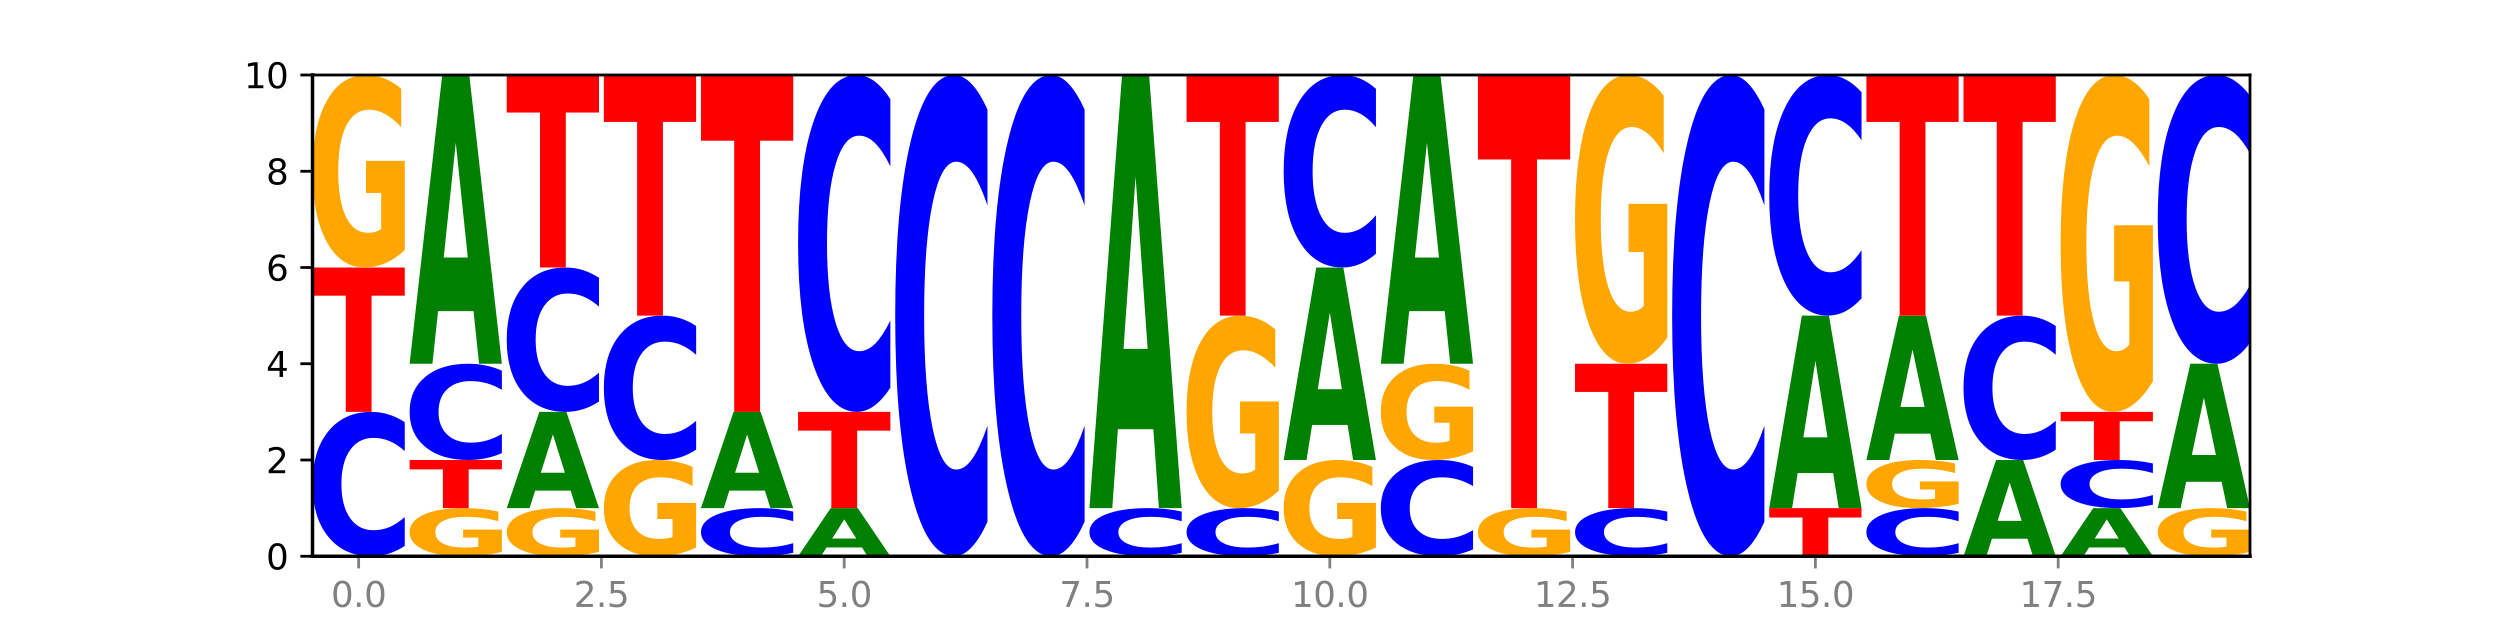 <?xml version="1.0" encoding="utf-8" standalone="no"?>
<!DOCTYPE svg PUBLIC "-//W3C//DTD SVG 1.1//EN"
  "http://www.w3.org/Graphics/SVG/1.1/DTD/svg11.dtd">
<svg xmlns:xlink="http://www.w3.org/1999/xlink" width="720pt" height="180pt" viewBox="0 0 720 180" xmlns="http://www.w3.org/2000/svg" version="1.1">
 <defs>
  <style type="text/css">*{stroke-linejoin: round; stroke-linecap: butt}</style>
 </defs>
 <g id="figure_1">
  <g id="patch_1">
   <path d="M 0 180 
L 720 180 
L 720 0 
L 0 0 
z
" style="fill: #ffffff"/>
  </g>
  <g id="axes_1">
   <g id="patch_2">
    <path d="M 90 160.2 
L 648 160.2 
L 648 21.6 
L 90 21.6 
z
" style="fill: #ffffff"/>
   </g>
   <g id="line2d_1">
    <path d="M 90 160.2 
L 648 160.2 
" clip-path="url(#p8db97c8edb)" style="fill: none; stroke: #000000; stroke-width: 0.5; stroke-linecap: square"/>
   </g>
   <g id="patch_3">
    <path d="M 116.571 157.22 
Q 114.349 158.697 111.945 159.444 
Q 109.542 160.2 106.924 160.2 
Q 99.118 160.2 94.559 154.6 
Q 90 149 90 139.423 
Q 90 129.812 94.559 124.22 
Q 99.118 118.62 106.924 118.62 
Q 109.542 118.62 111.945 119.376 
Q 114.349 120.123 116.571 121.6 
L 116.571 129.889 
Q 114.329 127.931 112.153 127.02 
Q 109.977 126.11 107.574 126.11 
Q 103.262 126.11 100.792 129.657 
Q 98.328 133.196 98.328 139.423 
Q 98.328 145.624 100.792 149.172 
Q 103.262 152.71 107.574 152.71 
Q 109.977 152.71 112.153 151.8 
Q 114.329 150.881 116.571 148.922 
L 116.571 157.22 
z
" clip-path="url(#p8db97c8edb)" style="fill: #0000ff"/>
   </g>
   <g id="patch_4">
    <path d="M 90 77.04 
L 116.571 77.04 
L 116.571 85.149 
L 107.012 85.149 
L 107.012 118.62 
L 99.578 118.62 
L 99.578 85.149 
L 90 85.149 
L 90 77.04 
z
" clip-path="url(#p8db97c8edb)" style="fill: #ff0000"/>
   </g>
   <g id="patch_5">
    <path d="M 116.571 72.024 
Q 113.892 74.532 111.009 75.792 
Q 108.127 77.04 105.054 77.04 
Q 98.111 77.04 94.055 69.573 
Q 90 62.106 90 49.337 
Q 90 36.419 94.127 29.01 
Q 98.26 21.6 105.447 21.6 
Q 108.216 21.6 110.753 22.608 
Q 113.296 23.604 115.547 25.574 
L 115.547 36.625 
Q 113.225 34.094 110.926 32.846 
Q 108.627 31.586 106.317 31.586 
Q 102.041 31.586 99.725 36.19 
Q 97.408 40.782 97.408 49.337 
Q 97.408 57.812 99.641 62.438 
Q 101.874 67.054 105.983 67.054 
Q 107.103 67.054 108.062 66.79 
Q 109.02 66.515 109.783 65.943 
L 109.783 55.567 
L 105.406 55.567 
L 105.406 46.325 
L 116.571 46.325 
L 116.571 72.024 
z
" clip-path="url(#p8db97c8edb)" style="fill: #ffa600"/>
   </g>
   <g id="patch_6">
    <path d="M 144.541 158.946 
Q 141.862 159.573 138.979 159.888 
Q 136.097 160.2 133.024 160.2 
Q 126.081 160.2 122.025 158.333 
Q 117.97 156.467 117.97 153.274 
Q 117.97 150.045 122.097 148.192 
Q 126.23 146.34 133.417 146.34 
Q 136.186 146.34 138.723 146.592 
Q 141.266 146.841 143.517 147.333 
L 143.517 150.096 
Q 141.195 149.464 138.896 149.152 
Q 136.597 148.837 134.287 148.837 
Q 130.011 148.837 127.695 149.988 
Q 125.378 151.136 125.378 153.274 
Q 125.378 155.393 127.611 156.55 
Q 129.844 157.703 133.953 157.703 
Q 135.073 157.703 136.032 157.638 
Q 136.99 157.569 137.753 157.426 
L 137.753 154.832 
L 133.376 154.832 
L 133.376 152.521 
L 144.541 152.521 
L 144.541 158.946 
z
" clip-path="url(#p8db97c8edb)" style="fill: #ffa600"/>
   </g>
   <g id="patch_7">
    <path d="M 117.97 132.48 
L 144.541 132.48 
L 144.541 135.183 
L 134.982 135.183 
L 134.982 146.34 
L 127.548 146.34 
L 127.548 135.183 
L 117.97 135.183 
L 117.97 132.48 
z
" clip-path="url(#p8db97c8edb)" style="fill: #ff0000"/>
   </g>
   <g id="patch_8">
    <path d="M 144.541 130.493 
Q 142.319 131.478 139.915 131.976 
Q 137.512 132.48 134.894 132.48 
Q 127.088 132.48 122.529 128.747 
Q 117.97 125.013 117.97 118.629 
Q 117.97 112.221 122.529 108.493 
Q 127.088 104.76 134.894 104.76 
Q 137.512 104.76 139.915 105.264 
Q 142.319 105.762 144.541 106.747 
L 144.541 112.273 
Q 142.299 110.967 140.123 110.36 
Q 137.947 109.753 135.544 109.753 
Q 131.232 109.753 128.762 112.118 
Q 126.298 114.477 126.298 118.629 
Q 126.298 122.763 128.762 125.128 
Q 131.232 127.487 135.544 127.487 
Q 137.947 127.487 140.123 126.88 
Q 142.299 126.267 144.541 124.962 
L 144.541 130.493 
z
" clip-path="url(#p8db97c8edb)" style="fill: #0000ff"/>
   </g>
   <g id="patch_9">
    <path d="M 136.376 89.611 
L 126.157 89.611 
L 124.544 104.76 
L 117.97 104.76 
L 127.358 21.6 
L 135.154 21.6 
L 144.541 104.76 
L 137.973 104.76 
L 136.376 89.611 
z
M 127.787 74.177 
L 134.73 74.177 
L 131.264 41.098 
L 127.787 74.177 
z
" clip-path="url(#p8db97c8edb)" style="fill: #008000"/>
   </g>
   <g id="patch_10">
    <path d="M 172.511 158.946 
Q 169.832 159.573 166.949 159.888 
Q 164.067 160.2 160.994 160.2 
Q 154.051 160.2 149.995 158.333 
Q 145.94 156.467 145.94 153.274 
Q 145.94 150.045 150.067 148.192 
Q 154.2 146.34 161.387 146.34 
Q 164.156 146.34 166.693 146.592 
Q 169.236 146.841 171.487 147.333 
L 171.487 150.096 
Q 169.165 149.464 166.866 149.152 
Q 164.567 148.837 162.257 148.837 
Q 157.981 148.837 155.664 149.988 
Q 153.348 151.136 153.348 153.274 
Q 153.348 155.393 155.581 156.55 
Q 157.814 157.703 161.923 157.703 
Q 163.043 157.703 164.002 157.638 
Q 164.96 157.569 165.723 157.426 
L 165.723 154.832 
L 161.346 154.832 
L 161.346 152.521 
L 172.511 152.521 
L 172.511 158.946 
z
" clip-path="url(#p8db97c8edb)" style="fill: #ffa600"/>
   </g>
   <g id="patch_11">
    <path d="M 164.346 141.29 
L 154.127 141.29 
L 152.513 146.34 
L 145.94 146.34 
L 155.328 118.62 
L 163.124 118.62 
L 172.511 146.34 
L 165.943 146.34 
L 164.346 141.29 
z
M 155.757 136.146 
L 162.7 136.146 
L 159.234 125.119 
L 155.757 136.146 
z
" clip-path="url(#p8db97c8edb)" style="fill: #008000"/>
   </g>
   <g id="patch_12">
    <path d="M 172.511 115.64 
Q 170.289 117.117 167.885 117.864 
Q 165.482 118.62 162.864 118.62 
Q 155.058 118.62 150.499 113.02 
Q 145.94 107.42 145.94 97.843 
Q 145.94 88.232 150.499 82.64 
Q 155.058 77.04 162.864 77.04 
Q 165.482 77.04 167.885 77.796 
Q 170.289 78.543 172.511 80.02 
L 172.511 88.309 
Q 170.269 86.351 168.093 85.44 
Q 165.917 84.53 163.514 84.53 
Q 159.202 84.53 156.732 88.077 
Q 154.268 91.616 154.268 97.843 
Q 154.268 104.044 156.732 107.592 
Q 159.202 111.13 163.514 111.13 
Q 165.917 111.13 168.093 110.22 
Q 170.269 109.301 172.511 107.342 
L 172.511 115.64 
z
" clip-path="url(#p8db97c8edb)" style="fill: #0000ff"/>
   </g>
   <g id="patch_13">
    <path d="M 145.94 21.6 
L 172.511 21.6 
L 172.511 32.412 
L 162.952 32.412 
L 162.952 77.04 
L 155.518 77.04 
L 155.518 32.412 
L 145.94 32.412 
L 145.94 21.6 
z
" clip-path="url(#p8db97c8edb)" style="fill: #ff0000"/>
   </g>
   <g id="patch_14">
    <path d="M 200.481 157.692 
Q 197.801 158.946 194.919 159.576 
Q 192.037 160.2 188.964 160.2 
Q 182.021 160.2 177.965 156.467 
Q 173.91 152.733 173.91 146.349 
Q 173.91 139.89 178.037 136.185 
Q 182.169 132.48 189.357 132.48 
Q 192.126 132.48 194.663 132.984 
Q 197.206 133.482 199.457 134.467 
L 199.457 139.993 
Q 197.134 138.727 194.836 138.103 
Q 192.537 137.473 190.227 137.473 
Q 185.951 137.473 183.634 139.775 
Q 181.318 142.071 181.318 146.349 
Q 181.318 150.586 183.551 152.899 
Q 185.784 155.207 189.893 155.207 
Q 191.013 155.207 191.971 155.075 
Q 192.93 154.938 193.692 154.651 
L 193.692 149.464 
L 189.315 149.464 
L 189.315 144.843 
L 200.481 144.843 
L 200.481 157.692 
z
" clip-path="url(#p8db97c8edb)" style="fill: #ffa600"/>
   </g>
   <g id="patch_15">
    <path d="M 200.481 129.5 
Q 198.259 130.977 195.855 131.724 
Q 193.452 132.48 190.834 132.48 
Q 183.028 132.48 178.469 126.88 
Q 173.91 121.28 173.91 111.703 
Q 173.91 102.092 178.469 96.5 
Q 183.028 90.9 190.834 90.9 
Q 193.452 90.9 195.855 91.656 
Q 198.259 92.403 200.481 93.88 
L 200.481 102.169 
Q 198.238 100.211 196.063 99.3 
Q 193.887 98.39 191.483 98.39 
Q 187.172 98.39 184.702 101.937 
Q 182.238 105.476 182.238 111.703 
Q 182.238 117.904 184.702 121.452 
Q 187.172 124.99 191.483 124.99 
Q 193.887 124.99 196.063 124.08 
Q 198.238 123.161 200.481 121.202 
L 200.481 129.5 
z
" clip-path="url(#p8db97c8edb)" style="fill: #0000ff"/>
   </g>
   <g id="patch_16">
    <path d="M 173.91 21.6 
L 200.481 21.6 
L 200.481 35.115 
L 190.922 35.115 
L 190.922 90.9 
L 183.488 90.9 
L 183.488 35.115 
L 173.91 35.115 
L 173.91 21.6 
z
" clip-path="url(#p8db97c8edb)" style="fill: #ff0000"/>
   </g>
   <g id="patch_17">
    <path d="M 228.451 159.207 
Q 226.228 159.699 223.825 159.948 
Q 221.422 160.2 218.804 160.2 
Q 210.998 160.2 206.439 158.333 
Q 201.88 156.467 201.88 153.274 
Q 201.88 150.071 206.439 148.207 
Q 210.998 146.34 218.804 146.34 
Q 221.422 146.34 223.825 146.592 
Q 226.228 146.841 228.451 147.333 
L 228.451 150.096 
Q 226.208 149.444 224.033 149.14 
Q 221.857 148.837 219.453 148.837 
Q 215.142 148.837 212.672 150.019 
Q 210.208 151.199 210.208 153.274 
Q 210.208 155.341 212.672 156.524 
Q 215.142 157.703 219.453 157.703 
Q 221.857 157.703 224.033 157.4 
Q 226.208 157.094 228.451 156.441 
L 228.451 159.207 
z
" clip-path="url(#p8db97c8edb)" style="fill: #0000ff"/>
   </g>
   <g id="patch_18">
    <path d="M 220.286 141.29 
L 210.067 141.29 
L 208.453 146.34 
L 201.88 146.34 
L 211.267 118.62 
L 219.063 118.62 
L 228.451 146.34 
L 221.883 146.34 
L 220.286 141.29 
z
M 211.697 136.146 
L 218.64 136.146 
L 215.174 125.119 
L 211.697 136.146 
z
" clip-path="url(#p8db97c8edb)" style="fill: #008000"/>
   </g>
   <g id="patch_19">
    <path d="M 201.88 21.6 
L 228.451 21.6 
L 228.451 40.522 
L 218.892 40.522 
L 218.892 118.62 
L 211.458 118.62 
L 211.458 40.522 
L 201.88 40.522 
L 201.88 21.6 
z
" clip-path="url(#p8db97c8edb)" style="fill: #ff0000"/>
   </g>
   <g id="patch_20">
    <path d="M 248.256 157.675 
L 238.037 157.675 
L 236.423 160.2 
L 229.85 160.2 
L 239.237 146.34 
L 247.033 146.34 
L 256.421 160.2 
L 249.853 160.2 
L 248.256 157.675 
z
M 239.667 155.103 
L 246.61 155.103 
L 243.143 149.59 
L 239.667 155.103 
z
" clip-path="url(#p8db97c8edb)" style="fill: #008000"/>
   </g>
   <g id="patch_21">
    <path d="M 229.85 118.62 
L 256.421 118.62 
L 256.421 124.026 
L 246.862 124.026 
L 246.862 146.34 
L 239.428 146.34 
L 239.428 124.026 
L 229.85 124.026 
L 229.85 118.62 
z
" clip-path="url(#p8db97c8edb)" style="fill: #ff0000"/>
   </g>
   <g id="patch_22">
    <path d="M 256.421 111.666 
Q 254.198 115.113 251.795 116.856 
Q 249.392 118.62 246.774 118.62 
Q 238.968 118.62 234.409 105.553 
Q 229.85 92.486 229.85 70.14 
Q 229.85 47.714 234.409 34.667 
Q 238.968 21.6 246.774 21.6 
Q 249.392 21.6 251.795 23.364 
Q 254.198 25.107 256.421 28.554 
L 256.421 47.894 
Q 254.178 43.325 252.003 41.2 
Q 249.827 39.076 247.423 39.076 
Q 243.112 39.076 240.642 47.353 
Q 238.178 55.61 238.178 70.14 
Q 238.178 84.61 240.642 92.887 
Q 243.112 101.144 247.423 101.144 
Q 249.827 101.144 252.003 99.02 
Q 254.178 96.875 256.421 92.306 
L 256.421 111.666 
z
" clip-path="url(#p8db97c8edb)" style="fill: #0000ff"/>
   </g>
   <g id="patch_23">
    <path d="M 284.391 150.265 
Q 282.168 155.19 279.765 157.681 
Q 277.361 160.2 274.744 160.2 
Q 266.938 160.2 262.379 141.533 
Q 257.82 122.866 257.82 90.943 
Q 257.82 58.905 262.379 40.267 
Q 266.938 21.6 274.744 21.6 
Q 277.361 21.6 279.765 24.119 
Q 282.168 26.61 284.391 31.535 
L 284.391 59.163 
Q 282.148 52.635 279.972 49.601 
Q 277.797 46.566 275.393 46.566 
Q 271.082 46.566 268.611 58.39 
Q 266.148 70.186 266.148 90.943 
Q 266.148 111.614 268.611 123.439 
Q 271.082 135.234 275.393 135.234 
Q 277.797 135.234 279.972 132.199 
Q 282.148 129.136 284.391 122.608 
L 284.391 150.265 
z
" clip-path="url(#p8db97c8edb)" style="fill: #0000ff"/>
   </g>
   <g id="patch_24">
    <path d="M 312.361 150.265 
Q 310.138 155.19 307.735 157.681 
Q 305.331 160.2 302.714 160.2 
Q 294.908 160.2 290.349 141.533 
Q 285.789 122.866 285.789 90.943 
Q 285.789 58.905 290.349 40.267 
Q 294.908 21.6 302.714 21.6 
Q 305.331 21.6 307.735 24.119 
Q 310.138 26.61 312.361 31.535 
L 312.361 59.163 
Q 310.118 52.635 307.942 49.601 
Q 305.767 46.566 303.363 46.566 
Q 299.052 46.566 296.581 58.39 
Q 294.118 70.186 294.118 90.943 
Q 294.118 111.614 296.581 123.439 
Q 299.052 135.234 303.363 135.234 
Q 305.767 135.234 307.942 132.199 
Q 310.118 129.136 312.361 122.608 
L 312.361 150.265 
z
" clip-path="url(#p8db97c8edb)" style="fill: #0000ff"/>
   </g>
   <g id="patch_25">
    <path d="M 340.331 159.207 
Q 338.108 159.699 335.705 159.948 
Q 333.301 160.2 330.684 160.2 
Q 322.878 160.2 318.319 158.333 
Q 313.759 156.467 313.759 153.274 
Q 313.759 150.071 318.319 148.207 
Q 322.878 146.34 330.684 146.34 
Q 333.301 146.34 335.705 146.592 
Q 338.108 146.841 340.331 147.333 
L 340.331 150.096 
Q 338.088 149.444 335.912 149.14 
Q 333.737 148.837 331.333 148.837 
Q 327.022 148.837 324.551 150.019 
Q 322.088 151.199 322.088 153.274 
Q 322.088 155.341 324.551 156.524 
Q 327.022 157.703 331.333 157.703 
Q 333.737 157.703 335.912 157.4 
Q 338.088 157.094 340.331 156.441 
L 340.331 159.207 
z
" clip-path="url(#p8db97c8edb)" style="fill: #0000ff"/>
   </g>
   <g id="patch_26">
    <path d="M 332.165 123.616 
L 321.947 123.616 
L 320.333 146.34 
L 313.759 146.34 
L 323.147 21.6 
L 330.943 21.6 
L 340.331 146.34 
L 333.763 146.34 
L 332.165 123.616 
z
M 323.576 100.465 
L 330.519 100.465 
L 327.053 50.847 
L 323.576 100.465 
z
" clip-path="url(#p8db97c8edb)" style="fill: #008000"/>
   </g>
   <g id="patch_27">
    <path d="M 368.301 159.207 
Q 366.078 159.699 363.675 159.948 
Q 361.271 160.2 358.654 160.2 
Q 350.848 160.2 346.288 158.333 
Q 341.729 156.467 341.729 153.274 
Q 341.729 150.071 346.288 148.207 
Q 350.848 146.34 358.654 146.34 
Q 361.271 146.34 363.675 146.592 
Q 366.078 146.841 368.301 147.333 
L 368.301 150.096 
Q 366.058 149.444 363.882 149.14 
Q 361.706 148.837 359.303 148.837 
Q 354.992 148.837 352.521 150.019 
Q 350.058 151.199 350.058 153.274 
Q 350.058 155.341 352.521 156.524 
Q 354.992 157.703 359.303 157.703 
Q 361.706 157.703 363.882 157.4 
Q 366.058 157.094 368.301 156.441 
L 368.301 159.207 
z
" clip-path="url(#p8db97c8edb)" style="fill: #0000ff"/>
   </g>
   <g id="patch_28">
    <path d="M 368.301 141.324 
Q 365.621 143.832 362.739 145.092 
Q 359.856 146.34 356.784 146.34 
Q 349.84 146.34 345.785 138.873 
Q 341.729 131.406 341.729 118.637 
Q 341.729 105.719 345.856 98.31 
Q 349.989 90.9 357.177 90.9 
Q 359.946 90.9 362.483 91.908 
Q 365.025 92.904 367.276 94.874 
L 367.276 105.925 
Q 364.954 103.394 362.655 102.146 
Q 360.357 100.886 358.046 100.886 
Q 353.77 100.886 351.454 105.49 
Q 349.137 110.082 349.137 118.637 
Q 349.137 127.112 351.371 131.738 
Q 353.604 136.354 357.713 136.354 
Q 358.832 136.354 359.791 136.09 
Q 360.75 135.815 361.512 135.243 
L 361.512 124.867 
L 357.135 124.867 
L 357.135 115.625 
L 368.301 115.625 
L 368.301 141.324 
z
" clip-path="url(#p8db97c8edb)" style="fill: #ffa600"/>
   </g>
   <g id="patch_29">
    <path d="M 341.729 21.6 
L 368.301 21.6 
L 368.301 35.115 
L 358.741 35.115 
L 358.741 90.9 
L 351.307 90.9 
L 351.307 35.115 
L 341.729 35.115 
L 341.729 21.6 
z
" clip-path="url(#p8db97c8edb)" style="fill: #ff0000"/>
   </g>
   <g id="patch_30">
    <path d="M 396.271 157.692 
Q 393.591 158.946 390.709 159.576 
Q 387.826 160.2 384.754 160.2 
Q 377.81 160.2 373.755 156.467 
Q 369.699 152.733 369.699 146.349 
Q 369.699 139.89 373.826 136.185 
Q 377.959 132.48 385.147 132.48 
Q 387.916 132.48 390.453 132.984 
Q 392.995 133.482 395.246 134.467 
L 395.246 139.993 
Q 392.924 138.727 390.625 138.103 
Q 388.327 137.473 386.016 137.473 
Q 381.74 137.473 379.424 139.775 
Q 377.107 142.071 377.107 146.349 
Q 377.107 150.586 379.34 152.899 
Q 381.574 155.207 385.683 155.207 
Q 386.802 155.207 387.761 155.075 
Q 388.72 154.938 389.482 154.651 
L 389.482 149.464 
L 385.105 149.464 
L 385.105 144.843 
L 396.271 144.843 
L 396.271 157.692 
z
" clip-path="url(#p8db97c8edb)" style="fill: #ffa600"/>
   </g>
   <g id="patch_31">
    <path d="M 388.105 122.381 
L 377.886 122.381 
L 376.273 132.48 
L 369.699 132.48 
L 379.087 77.04 
L 386.883 77.04 
L 396.271 132.48 
L 389.703 132.48 
L 388.105 122.381 
z
M 379.516 112.091 
L 386.459 112.091 
L 382.993 90.039 
L 379.516 112.091 
z
" clip-path="url(#p8db97c8edb)" style="fill: #008000"/>
   </g>
   <g id="patch_32">
    <path d="M 396.271 73.066 
Q 394.048 75.036 391.645 76.032 
Q 389.241 77.04 386.624 77.04 
Q 378.817 77.04 374.258 69.573 
Q 369.699 62.106 369.699 49.337 
Q 369.699 36.522 374.258 29.067 
Q 378.817 21.6 386.624 21.6 
Q 389.241 21.6 391.645 22.608 
Q 394.048 23.604 396.271 25.574 
L 396.271 36.625 
Q 394.028 34.014 391.852 32.8 
Q 389.676 31.586 387.273 31.586 
Q 382.962 31.586 380.491 36.316 
Q 378.028 41.034 378.028 49.337 
Q 378.028 57.606 380.491 62.335 
Q 382.962 67.054 387.273 67.054 
Q 389.676 67.054 391.852 65.84 
Q 394.028 64.614 396.271 62.003 
L 396.271 73.066 
z
" clip-path="url(#p8db97c8edb)" style="fill: #0000ff"/>
   </g>
   <g id="patch_33">
    <path d="M 424.241 158.213 
Q 422.018 159.198 419.615 159.696 
Q 417.211 160.2 414.593 160.2 
Q 406.787 160.2 402.228 156.467 
Q 397.669 152.733 397.669 146.349 
Q 397.669 139.941 402.228 136.213 
Q 406.787 132.48 414.593 132.48 
Q 417.211 132.48 419.615 132.984 
Q 422.018 133.482 424.241 134.467 
L 424.241 139.993 
Q 421.998 138.687 419.822 138.08 
Q 417.646 137.473 415.243 137.473 
Q 410.931 137.473 408.461 139.838 
Q 405.997 142.197 405.997 146.349 
Q 405.997 150.483 408.461 152.848 
Q 410.931 155.207 415.243 155.207 
Q 417.646 155.207 419.822 154.6 
Q 421.998 153.987 424.241 152.682 
L 424.241 158.213 
z
" clip-path="url(#p8db97c8edb)" style="fill: #0000ff"/>
   </g>
   <g id="patch_34">
    <path d="M 424.241 129.972 
Q 421.561 131.226 418.679 131.856 
Q 415.796 132.48 412.724 132.48 
Q 405.78 132.48 401.725 128.747 
Q 397.669 125.013 397.669 118.629 
Q 397.669 112.17 401.796 108.465 
Q 405.929 104.76 413.117 104.76 
Q 415.886 104.76 418.423 105.264 
Q 420.965 105.762 423.216 106.747 
L 423.216 112.273 
Q 420.894 111.007 418.595 110.383 
Q 416.297 109.753 413.986 109.753 
Q 409.71 109.753 407.394 112.055 
Q 405.077 114.351 405.077 118.629 
Q 405.077 122.866 407.31 125.179 
Q 409.544 127.487 413.653 127.487 
Q 414.772 127.487 415.731 127.355 
Q 416.69 127.218 417.452 126.931 
L 417.452 121.744 
L 413.075 121.744 
L 413.075 117.123 
L 424.241 117.123 
L 424.241 129.972 
z
" clip-path="url(#p8db97c8edb)" style="fill: #ffa600"/>
   </g>
   <g id="patch_35">
    <path d="M 416.075 89.611 
L 405.856 89.611 
L 404.243 104.76 
L 397.669 104.76 
L 407.057 21.6 
L 414.853 21.6 
L 424.241 104.76 
L 417.672 104.76 
L 416.075 89.611 
z
M 407.486 74.177 
L 414.429 74.177 
L 410.963 41.098 
L 407.486 74.177 
z
" clip-path="url(#p8db97c8edb)" style="fill: #008000"/>
   </g>
   <g id="patch_36">
    <path d="M 452.211 158.946 
Q 449.531 159.573 446.649 159.888 
Q 443.766 160.2 440.693 160.2 
Q 433.75 160.2 429.694 158.333 
Q 425.639 156.467 425.639 153.274 
Q 425.639 150.045 429.766 148.192 
Q 433.899 146.34 441.086 146.34 
Q 443.856 146.34 446.392 146.592 
Q 448.935 146.841 451.186 147.333 
L 451.186 150.096 
Q 448.864 149.464 446.565 149.152 
Q 444.266 148.837 441.956 148.837 
Q 437.68 148.837 435.364 149.988 
Q 433.047 151.136 433.047 153.274 
Q 433.047 155.393 435.28 156.55 
Q 437.513 157.703 441.622 157.703 
Q 442.742 157.703 443.701 157.638 
Q 444.66 157.569 445.422 157.426 
L 445.422 154.832 
L 441.045 154.832 
L 441.045 152.521 
L 452.211 152.521 
L 452.211 158.946 
z
" clip-path="url(#p8db97c8edb)" style="fill: #ffa600"/>
   </g>
   <g id="patch_37">
    <path d="M 425.639 21.6 
L 452.211 21.6 
L 452.211 45.928 
L 442.651 45.928 
L 442.651 146.34 
L 435.217 146.34 
L 435.217 45.928 
L 425.639 45.928 
L 425.639 21.6 
z
" clip-path="url(#p8db97c8edb)" style="fill: #ff0000"/>
   </g>
   <g id="patch_38">
    <path d="M 480.18 159.207 
Q 477.958 159.699 475.554 159.948 
Q 473.151 160.2 470.533 160.2 
Q 462.727 160.2 458.168 158.333 
Q 453.609 156.467 453.609 153.274 
Q 453.609 150.071 458.168 148.207 
Q 462.727 146.34 470.533 146.34 
Q 473.151 146.34 475.554 146.592 
Q 477.958 146.841 480.18 147.333 
L 480.18 150.096 
Q 477.938 149.444 475.762 149.14 
Q 473.586 148.837 471.183 148.837 
Q 466.871 148.837 464.401 150.019 
Q 461.937 151.199 461.937 153.274 
Q 461.937 155.341 464.401 156.524 
Q 466.871 157.703 471.183 157.703 
Q 473.586 157.703 475.762 157.4 
Q 477.938 157.094 480.18 156.441 
L 480.18 159.207 
z
" clip-path="url(#p8db97c8edb)" style="fill: #0000ff"/>
   </g>
   <g id="patch_39">
    <path d="M 453.609 104.76 
L 480.18 104.76 
L 480.18 112.869 
L 470.621 112.869 
L 470.621 146.34 
L 463.187 146.34 
L 463.187 112.869 
L 453.609 112.869 
L 453.609 104.76 
z
" clip-path="url(#p8db97c8edb)" style="fill: #ff0000"/>
   </g>
   <g id="patch_40">
    <path d="M 480.18 97.236 
Q 477.501 100.998 474.618 102.888 
Q 471.736 104.76 468.663 104.76 
Q 461.72 104.76 457.664 93.56 
Q 453.609 82.36 453.609 63.206 
Q 453.609 43.829 457.736 32.714 
Q 461.869 21.6 469.056 21.6 
Q 471.826 21.6 474.362 23.112 
Q 476.905 24.606 479.156 27.561 
L 479.156 44.138 
Q 476.834 40.341 474.535 38.469 
Q 472.236 36.579 469.926 36.579 
Q 465.65 36.579 463.334 43.485 
Q 461.017 50.374 461.017 63.206 
Q 461.017 75.918 463.25 82.858 
Q 465.483 89.781 469.592 89.781 
Q 470.712 89.781 471.671 89.385 
Q 472.629 88.973 473.392 88.114 
L 473.392 72.551 
L 469.015 72.551 
L 469.015 58.688 
L 480.18 58.688 
L 480.18 97.236 
z
" clip-path="url(#p8db97c8edb)" style="fill: #ffa600"/>
   </g>
   <g id="patch_41">
    <path d="M 508.15 150.265 
Q 505.928 155.19 503.524 157.681 
Q 501.121 160.2 498.503 160.2 
Q 490.697 160.2 486.138 141.533 
Q 481.579 122.866 481.579 90.943 
Q 481.579 58.905 486.138 40.267 
Q 490.697 21.6 498.503 21.6 
Q 501.121 21.6 503.524 24.119 
Q 505.928 26.61 508.15 31.535 
L 508.15 59.163 
Q 505.908 52.635 503.732 49.601 
Q 501.556 46.566 499.153 46.566 
Q 494.841 46.566 492.371 58.39 
Q 489.907 70.186 489.907 90.943 
Q 489.907 111.614 492.371 123.439 
Q 494.841 135.234 499.153 135.234 
Q 501.556 135.234 503.732 132.199 
Q 505.908 129.136 508.15 122.608 
L 508.15 150.265 
z
" clip-path="url(#p8db97c8edb)" style="fill: #0000ff"/>
   </g>
   <g id="patch_42">
    <path d="M 509.549 146.34 
L 536.12 146.34 
L 536.12 149.043 
L 526.561 149.043 
L 526.561 160.2 
L 519.127 160.2 
L 519.127 149.043 
L 509.549 149.043 
L 509.549 146.34 
z
" clip-path="url(#p8db97c8edb)" style="fill: #ff0000"/>
   </g>
   <g id="patch_43">
    <path d="M 527.955 136.241 
L 517.736 136.241 
L 516.122 146.34 
L 509.549 146.34 
L 518.937 90.9 
L 526.733 90.9 
L 536.12 146.34 
L 529.552 146.34 
L 527.955 136.241 
z
M 519.366 125.951 
L 526.309 125.951 
L 522.843 103.899 
L 519.366 125.951 
z
" clip-path="url(#p8db97c8edb)" style="fill: #008000"/>
   </g>
   <g id="patch_44">
    <path d="M 536.12 85.933 
Q 533.898 88.395 531.494 89.64 
Q 529.091 90.9 526.473 90.9 
Q 518.667 90.9 514.108 81.566 
Q 509.549 72.233 509.549 56.271 
Q 509.549 40.253 514.108 30.934 
Q 518.667 21.6 526.473 21.6 
Q 529.091 21.6 531.494 22.86 
Q 533.898 24.105 536.12 26.567 
L 536.12 40.382 
Q 533.878 37.118 531.702 35.6 
Q 529.526 34.083 527.123 34.083 
Q 522.811 34.083 520.341 39.995 
Q 517.877 45.893 517.877 56.271 
Q 517.877 66.607 520.341 72.519 
Q 522.811 78.417 527.123 78.417 
Q 529.526 78.417 531.702 76.9 
Q 533.878 75.368 536.12 72.104 
L 536.12 85.933 
z
" clip-path="url(#p8db97c8edb)" style="fill: #0000ff"/>
   </g>
   <g id="patch_45">
    <path d="M 564.09 159.207 
Q 561.868 159.699 559.464 159.948 
Q 557.061 160.2 554.443 160.2 
Q 546.637 160.2 542.078 158.333 
Q 537.519 156.467 537.519 153.274 
Q 537.519 150.071 542.078 148.207 
Q 546.637 146.34 554.443 146.34 
Q 557.061 146.34 559.464 146.592 
Q 561.868 146.841 564.09 147.333 
L 564.09 150.096 
Q 561.847 149.444 559.672 149.14 
Q 557.496 148.837 555.092 148.837 
Q 550.781 148.837 548.311 150.019 
Q 545.847 151.199 545.847 153.274 
Q 545.847 155.341 548.311 156.524 
Q 550.781 157.703 555.092 157.703 
Q 557.496 157.703 559.672 157.4 
Q 561.847 157.094 564.09 156.441 
L 564.09 159.207 
z
" clip-path="url(#p8db97c8edb)" style="fill: #0000ff"/>
   </g>
   <g id="patch_46">
    <path d="M 564.09 145.086 
Q 561.41 145.713 558.528 146.028 
Q 555.646 146.34 552.573 146.34 
Q 545.63 146.34 541.574 144.473 
Q 537.519 142.607 537.519 139.414 
Q 537.519 136.185 541.646 134.332 
Q 545.778 132.48 552.966 132.48 
Q 555.735 132.48 558.272 132.732 
Q 560.815 132.981 563.066 133.473 
L 563.066 136.236 
Q 560.743 135.604 558.445 135.292 
Q 556.146 134.977 553.836 134.977 
Q 549.56 134.977 547.243 136.128 
Q 544.927 137.276 544.927 139.414 
Q 544.927 141.533 547.16 142.69 
Q 549.393 143.843 553.502 143.843 
Q 554.622 143.843 555.58 143.778 
Q 556.539 143.709 557.301 143.566 
L 557.301 140.972 
L 552.925 140.972 
L 552.925 138.661 
L 564.09 138.661 
L 564.09 145.086 
z
" clip-path="url(#p8db97c8edb)" style="fill: #ffa600"/>
   </g>
   <g id="patch_47">
    <path d="M 555.925 124.905 
L 545.706 124.905 
L 544.092 132.48 
L 537.519 132.48 
L 546.907 90.9 
L 554.702 90.9 
L 564.09 132.48 
L 557.522 132.48 
L 555.925 124.905 
z
M 547.336 117.188 
L 554.279 117.188 
L 550.813 100.649 
L 547.336 117.188 
z
" clip-path="url(#p8db97c8edb)" style="fill: #008000"/>
   </g>
   <g id="patch_48">
    <path d="M 537.519 21.6 
L 564.09 21.6 
L 564.09 35.115 
L 554.531 35.115 
L 554.531 90.9 
L 547.097 90.9 
L 547.097 35.115 
L 537.519 35.115 
L 537.519 21.6 
z
" clip-path="url(#p8db97c8edb)" style="fill: #ff0000"/>
   </g>
   <g id="patch_49">
    <path d="M 583.895 155.15 
L 573.676 155.15 
L 572.062 160.2 
L 565.489 160.2 
L 574.876 132.48 
L 582.672 132.48 
L 592.06 160.2 
L 585.492 160.2 
L 583.895 155.15 
z
M 575.306 150.006 
L 582.249 150.006 
L 578.783 138.979 
L 575.306 150.006 
z
" clip-path="url(#p8db97c8edb)" style="fill: #008000"/>
   </g>
   <g id="patch_50">
    <path d="M 592.06 129.5 
Q 589.837 130.977 587.434 131.724 
Q 585.031 132.48 582.413 132.48 
Q 574.607 132.48 570.048 126.88 
Q 565.489 121.28 565.489 111.703 
Q 565.489 102.092 570.048 96.5 
Q 574.607 90.9 582.413 90.9 
Q 585.031 90.9 587.434 91.656 
Q 589.837 92.403 592.06 93.88 
L 592.06 102.169 
Q 589.817 100.211 587.642 99.3 
Q 585.466 98.39 583.062 98.39 
Q 578.751 98.39 576.281 101.937 
Q 573.817 105.476 573.817 111.703 
Q 573.817 117.904 576.281 121.452 
Q 578.751 124.99 583.062 124.99 
Q 585.466 124.99 587.642 124.08 
Q 589.817 123.161 592.06 121.202 
L 592.06 129.5 
z
" clip-path="url(#p8db97c8edb)" style="fill: #0000ff"/>
   </g>
   <g id="patch_51">
    <path d="M 565.489 21.6 
L 592.06 21.6 
L 592.06 35.115 
L 582.501 35.115 
L 582.501 90.9 
L 575.067 90.9 
L 575.067 35.115 
L 565.489 35.115 
L 565.489 21.6 
z
" clip-path="url(#p8db97c8edb)" style="fill: #ff0000"/>
   </g>
   <g id="patch_52">
    <path d="M 611.865 157.675 
L 601.646 157.675 
L 600.032 160.2 
L 593.459 160.2 
L 602.846 146.34 
L 610.642 146.34 
L 620.03 160.2 
L 613.462 160.2 
L 611.865 157.675 
z
M 603.276 155.103 
L 610.219 155.103 
L 606.753 149.59 
L 603.276 155.103 
z
" clip-path="url(#p8db97c8edb)" style="fill: #008000"/>
   </g>
   <g id="patch_53">
    <path d="M 620.03 145.347 
Q 617.807 145.839 615.404 146.088 
Q 613.001 146.34 610.383 146.34 
Q 602.577 146.34 598.018 144.473 
Q 593.459 142.607 593.459 139.414 
Q 593.459 136.211 598.018 134.347 
Q 602.577 132.48 610.383 132.48 
Q 613.001 132.48 615.404 132.732 
Q 617.807 132.981 620.03 133.473 
L 620.03 136.236 
Q 617.787 135.584 615.612 135.28 
Q 613.436 134.977 611.032 134.977 
Q 606.721 134.977 604.251 136.159 
Q 601.787 137.339 601.787 139.414 
Q 601.787 141.481 604.251 142.664 
Q 606.721 143.843 611.032 143.843 
Q 613.436 143.843 615.612 143.54 
Q 617.787 143.234 620.03 142.581 
L 620.03 145.347 
z
" clip-path="url(#p8db97c8edb)" style="fill: #0000ff"/>
   </g>
   <g id="patch_54">
    <path d="M 593.459 118.62 
L 620.03 118.62 
L 620.03 121.323 
L 610.471 121.323 
L 610.471 132.48 
L 603.037 132.48 
L 603.037 121.323 
L 593.459 121.323 
L 593.459 118.62 
z
" clip-path="url(#p8db97c8edb)" style="fill: #ff0000"/>
   </g>
   <g id="patch_55">
    <path d="M 620.03 109.842 
Q 617.35 114.231 614.468 116.435 
Q 611.586 118.62 608.513 118.62 
Q 601.569 118.62 597.514 105.553 
Q 593.459 92.486 593.459 70.14 
Q 593.459 47.533 597.585 34.567 
Q 601.718 21.6 608.906 21.6 
Q 611.675 21.6 614.212 23.364 
Q 616.755 25.107 619.006 28.554 
L 619.006 47.894 
Q 616.683 43.465 614.385 41.281 
Q 612.086 39.076 609.775 39.076 
Q 605.5 39.076 603.183 47.133 
Q 600.867 55.169 600.867 70.14 
Q 600.867 84.971 603.1 93.067 
Q 605.333 101.144 609.442 101.144 
Q 610.562 101.144 611.52 100.683 
Q 612.479 100.202 613.241 99.2 
L 613.241 81.043 
L 608.864 81.043 
L 608.864 64.869 
L 620.03 64.869 
L 620.03 109.842 
z
" clip-path="url(#p8db97c8edb)" style="fill: #ffa600"/>
   </g>
   <g id="patch_56">
    <path d="M 648 158.946 
Q 645.32 159.573 642.438 159.888 
Q 639.556 160.2 636.483 160.2 
Q 629.539 160.2 625.484 158.333 
Q 621.429 156.467 621.429 153.274 
Q 621.429 150.045 625.555 148.192 
Q 629.688 146.34 636.876 146.34 
Q 639.645 146.34 642.182 146.592 
Q 644.725 146.841 646.976 147.333 
L 646.976 150.096 
Q 644.653 149.464 642.355 149.152 
Q 640.056 148.837 637.745 148.837 
Q 633.47 148.837 631.153 149.988 
Q 628.837 151.136 628.837 153.274 
Q 628.837 155.393 631.07 156.55 
Q 633.303 157.703 637.412 157.703 
Q 638.531 157.703 639.49 157.638 
Q 640.449 157.569 641.211 157.426 
L 641.211 154.832 
L 636.834 154.832 
L 636.834 152.521 
L 648 152.521 
L 648 158.946 
z
" clip-path="url(#p8db97c8edb)" style="fill: #ffa600"/>
   </g>
   <g id="patch_57">
    <path d="M 639.835 138.765 
L 629.616 138.765 
L 628.002 146.34 
L 621.429 146.34 
L 630.816 104.76 
L 638.612 104.76 
L 648 146.34 
L 641.432 146.34 
L 639.835 138.765 
z
M 631.245 131.048 
L 638.189 131.048 
L 634.722 114.509 
L 631.245 131.048 
z
" clip-path="url(#p8db97c8edb)" style="fill: #008000"/>
   </g>
   <g id="patch_58">
    <path d="M 648 98.799 
Q 645.777 101.754 643.374 103.248 
Q 640.971 104.76 638.353 104.76 
Q 630.547 104.76 625.988 93.56 
Q 621.429 82.36 621.429 63.206 
Q 621.429 43.983 625.988 32.8 
Q 630.547 21.6 638.353 21.6 
Q 640.971 21.6 643.374 23.112 
Q 645.777 24.606 648 27.561 
L 648 44.138 
Q 645.757 40.221 643.581 38.4 
Q 641.406 36.579 639.002 36.579 
Q 634.691 36.579 632.22 43.674 
Q 629.757 50.752 629.757 63.206 
Q 629.757 75.608 632.22 82.703 
Q 634.691 89.781 639.002 89.781 
Q 641.406 89.781 643.581 87.96 
Q 645.757 86.122 648 82.205 
L 648 98.799 
z
" clip-path="url(#p8db97c8edb)" style="fill: #0000ff"/>
   </g>
   <g id="matplotlib.axis_1">
    <g id="xtick_1">
     <g id="line2d_2">
      <defs>
       <path id="m7e1b9b94f0" d="M 0 0 
L 0 3.5 
" style="stroke: #808080; stroke-width: 0.8"/>
      </defs>
      <g>
       <use xlink:href="#m7e1b9b94f0" x="103.286" y="160.2" style="fill: #808080; stroke: #808080; stroke-width: 0.8"/>
      </g>
     </g>
     <g id="text_1">
      <!-- 0.0 -->
      <g style="fill: #808080" transform="translate(95.334 174.798) scale(0.1 -0.1)">
       <defs>
        <path id="DejaVuSans-30" d="M 2034 4250 
Q 1547 4250 1301 3770 
Q 1056 3291 1056 2328 
Q 1056 1369 1301 889 
Q 1547 409 2034 409 
Q 2525 409 2770 889 
Q 3016 1369 3016 2328 
Q 3016 3291 2770 3770 
Q 2525 4250 2034 4250 
z
M 2034 4750 
Q 2819 4750 3233 4129 
Q 3647 3509 3647 2328 
Q 3647 1150 3233 529 
Q 2819 -91 2034 -91 
Q 1250 -91 836 529 
Q 422 1150 422 2328 
Q 422 3509 836 4129 
Q 1250 4750 2034 4750 
z
" transform="scale(0.016)"/>
        <path id="DejaVuSans-2e" d="M 684 794 
L 1344 794 
L 1344 0 
L 684 0 
L 684 794 
z
" transform="scale(0.016)"/>
       </defs>
       <use xlink:href="#DejaVuSans-30"/>
       <use xlink:href="#DejaVuSans-2e" x="63.623"/>
       <use xlink:href="#DejaVuSans-30" x="95.41"/>
      </g>
     </g>
    </g>
    <g id="xtick_2">
     <g id="line2d_3">
      <g>
       <use xlink:href="#m7e1b9b94f0" x="173.211" y="160.2" style="fill: #808080; stroke: #808080; stroke-width: 0.8"/>
      </g>
     </g>
     <g id="text_2">
      <!-- 2.5 -->
      <g style="fill: #808080" transform="translate(165.259 174.798) scale(0.1 -0.1)">
       <defs>
        <path id="DejaVuSans-32" d="M 1228 531 
L 3431 531 
L 3431 0 
L 469 0 
L 469 531 
Q 828 903 1448 1529 
Q 2069 2156 2228 2338 
Q 2531 2678 2651 2914 
Q 2772 3150 2772 3378 
Q 2772 3750 2511 3984 
Q 2250 4219 1831 4219 
Q 1534 4219 1204 4116 
Q 875 4013 500 3803 
L 500 4441 
Q 881 4594 1212 4672 
Q 1544 4750 1819 4750 
Q 2544 4750 2975 4387 
Q 3406 4025 3406 3419 
Q 3406 3131 3298 2873 
Q 3191 2616 2906 2266 
Q 2828 2175 2409 1742 
Q 1991 1309 1228 531 
z
" transform="scale(0.016)"/>
        <path id="DejaVuSans-35" d="M 691 4666 
L 3169 4666 
L 3169 4134 
L 1269 4134 
L 1269 2991 
Q 1406 3038 1543 3061 
Q 1681 3084 1819 3084 
Q 2600 3084 3056 2656 
Q 3513 2228 3513 1497 
Q 3513 744 3044 326 
Q 2575 -91 1722 -91 
Q 1428 -91 1123 -41 
Q 819 9 494 109 
L 494 744 
Q 775 591 1075 516 
Q 1375 441 1709 441 
Q 2250 441 2565 725 
Q 2881 1009 2881 1497 
Q 2881 1984 2565 2268 
Q 2250 2553 1709 2553 
Q 1456 2553 1204 2497 
Q 953 2441 691 2322 
L 691 4666 
z
" transform="scale(0.016)"/>
       </defs>
       <use xlink:href="#DejaVuSans-32"/>
       <use xlink:href="#DejaVuSans-2e" x="63.623"/>
       <use xlink:href="#DejaVuSans-35" x="95.41"/>
      </g>
     </g>
    </g>
    <g id="xtick_3">
     <g id="line2d_4">
      <g>
       <use xlink:href="#m7e1b9b94f0" x="243.135" y="160.2" style="fill: #808080; stroke: #808080; stroke-width: 0.8"/>
      </g>
     </g>
     <g id="text_3">
      <!-- 5.0 -->
      <g style="fill: #808080" transform="translate(235.184 174.798) scale(0.1 -0.1)">
       <use xlink:href="#DejaVuSans-35"/>
       <use xlink:href="#DejaVuSans-2e" x="63.623"/>
       <use xlink:href="#DejaVuSans-30" x="95.41"/>
      </g>
     </g>
    </g>
    <g id="xtick_4">
     <g id="line2d_5">
      <g>
       <use xlink:href="#m7e1b9b94f0" x="313.06" y="160.2" style="fill: #808080; stroke: #808080; stroke-width: 0.8"/>
      </g>
     </g>
     <g id="text_4">
      <!-- 7.5 -->
      <g style="fill: #808080" transform="translate(305.109 174.798) scale(0.1 -0.1)">
       <defs>
        <path id="DejaVuSans-37" d="M 525 4666 
L 3525 4666 
L 3525 4397 
L 1831 0 
L 1172 0 
L 2766 4134 
L 525 4134 
L 525 4666 
z
" transform="scale(0.016)"/>
       </defs>
       <use xlink:href="#DejaVuSans-37"/>
       <use xlink:href="#DejaVuSans-2e" x="63.623"/>
       <use xlink:href="#DejaVuSans-35" x="95.41"/>
      </g>
     </g>
    </g>
    <g id="xtick_5">
     <g id="line2d_6">
      <g>
       <use xlink:href="#m7e1b9b94f0" x="382.985" y="160.2" style="fill: #808080; stroke: #808080; stroke-width: 0.8"/>
      </g>
     </g>
     <g id="text_5">
      <!-- 10.0 -->
      <g style="fill: #808080" transform="translate(371.852 174.798) scale(0.1 -0.1)">
       <defs>
        <path id="DejaVuSans-31" d="M 794 531 
L 1825 531 
L 1825 4091 
L 703 3866 
L 703 4441 
L 1819 4666 
L 2450 4666 
L 2450 531 
L 3481 531 
L 3481 0 
L 794 0 
L 794 531 
z
" transform="scale(0.016)"/>
       </defs>
       <use xlink:href="#DejaVuSans-31"/>
       <use xlink:href="#DejaVuSans-30" x="63.623"/>
       <use xlink:href="#DejaVuSans-2e" x="127.246"/>
       <use xlink:href="#DejaVuSans-30" x="159.033"/>
      </g>
     </g>
    </g>
    <g id="xtick_6">
     <g id="line2d_7">
      <g>
       <use xlink:href="#m7e1b9b94f0" x="452.91" y="160.2" style="fill: #808080; stroke: #808080; stroke-width: 0.8"/>
      </g>
     </g>
     <g id="text_6">
      <!-- 12.5 -->
      <g style="fill: #808080" transform="translate(441.777 174.798) scale(0.1 -0.1)">
       <use xlink:href="#DejaVuSans-31"/>
       <use xlink:href="#DejaVuSans-32" x="63.623"/>
       <use xlink:href="#DejaVuSans-2e" x="127.246"/>
       <use xlink:href="#DejaVuSans-35" x="159.033"/>
      </g>
     </g>
    </g>
    <g id="xtick_7">
     <g id="line2d_8">
      <g>
       <use xlink:href="#m7e1b9b94f0" x="522.835" y="160.2" style="fill: #808080; stroke: #808080; stroke-width: 0.8"/>
      </g>
     </g>
     <g id="text_7">
      <!-- 15.0 -->
      <g style="fill: #808080" transform="translate(511.702 174.798) scale(0.1 -0.1)">
       <use xlink:href="#DejaVuSans-31"/>
       <use xlink:href="#DejaVuSans-35" x="63.623"/>
       <use xlink:href="#DejaVuSans-2e" x="127.246"/>
       <use xlink:href="#DejaVuSans-30" x="159.033"/>
      </g>
     </g>
    </g>
    <g id="xtick_8">
     <g id="line2d_9">
      <g>
       <use xlink:href="#m7e1b9b94f0" x="592.759" y="160.2" style="fill: #808080; stroke: #808080; stroke-width: 0.8"/>
      </g>
     </g>
     <g id="text_8">
      <!-- 17.5 -->
      <g style="fill: #808080" transform="translate(581.627 174.798) scale(0.1 -0.1)">
       <use xlink:href="#DejaVuSans-31"/>
       <use xlink:href="#DejaVuSans-37" x="63.623"/>
       <use xlink:href="#DejaVuSans-2e" x="127.246"/>
       <use xlink:href="#DejaVuSans-35" x="159.033"/>
      </g>
     </g>
    </g>
   </g>
   <g id="matplotlib.axis_2">
    <g id="ytick_1">
     <g id="line2d_10">
      <defs>
       <path id="m35b5d61643" d="M 0 0 
L -3.5 0 
" style="stroke: #000000; stroke-width: 0.8"/>
      </defs>
      <g>
       <use xlink:href="#m35b5d61643" x="90" y="160.2" style="stroke: #000000; stroke-width: 0.8"/>
      </g>
     </g>
     <g id="text_9">
      <!-- 0 -->
      <g transform="translate(76.638 163.999) scale(0.1 -0.1)">
       <use xlink:href="#DejaVuSans-30"/>
      </g>
     </g>
    </g>
    <g id="ytick_2">
     <g id="line2d_11">
      <g>
       <use xlink:href="#m35b5d61643" x="90" y="132.48" style="stroke: #000000; stroke-width: 0.8"/>
      </g>
     </g>
     <g id="text_10">
      <!-- 2 -->
      <g transform="translate(76.638 136.279) scale(0.1 -0.1)">
       <use xlink:href="#DejaVuSans-32"/>
      </g>
     </g>
    </g>
    <g id="ytick_3">
     <g id="line2d_12">
      <g>
       <use xlink:href="#m35b5d61643" x="90" y="104.76" style="stroke: #000000; stroke-width: 0.8"/>
      </g>
     </g>
     <g id="text_11">
      <!-- 4 -->
      <g transform="translate(76.638 108.559) scale(0.1 -0.1)">
       <defs>
        <path id="DejaVuSans-34" d="M 2419 4116 
L 825 1625 
L 2419 1625 
L 2419 4116 
z
M 2253 4666 
L 3047 4666 
L 3047 1625 
L 3713 1625 
L 3713 1100 
L 3047 1100 
L 3047 0 
L 2419 0 
L 2419 1100 
L 313 1100 
L 313 1709 
L 2253 4666 
z
" transform="scale(0.016)"/>
       </defs>
       <use xlink:href="#DejaVuSans-34"/>
      </g>
     </g>
    </g>
    <g id="ytick_4">
     <g id="line2d_13">
      <g>
       <use xlink:href="#m35b5d61643" x="90" y="77.04" style="stroke: #000000; stroke-width: 0.8"/>
      </g>
     </g>
     <g id="text_12">
      <!-- 6 -->
      <g transform="translate(76.638 80.839) scale(0.1 -0.1)">
       <defs>
        <path id="DejaVuSans-36" d="M 2113 2584 
Q 1688 2584 1439 2293 
Q 1191 2003 1191 1497 
Q 1191 994 1439 701 
Q 1688 409 2113 409 
Q 2538 409 2786 701 
Q 3034 994 3034 1497 
Q 3034 2003 2786 2293 
Q 2538 2584 2113 2584 
z
M 3366 4563 
L 3366 3988 
Q 3128 4100 2886 4159 
Q 2644 4219 2406 4219 
Q 1781 4219 1451 3797 
Q 1122 3375 1075 2522 
Q 1259 2794 1537 2939 
Q 1816 3084 2150 3084 
Q 2853 3084 3261 2657 
Q 3669 2231 3669 1497 
Q 3669 778 3244 343 
Q 2819 -91 2113 -91 
Q 1303 -91 875 529 
Q 447 1150 447 2328 
Q 447 3434 972 4092 
Q 1497 4750 2381 4750 
Q 2619 4750 2861 4703 
Q 3103 4656 3366 4563 
z
" transform="scale(0.016)"/>
       </defs>
       <use xlink:href="#DejaVuSans-36"/>
      </g>
     </g>
    </g>
    <g id="ytick_5">
     <g id="line2d_14">
      <g>
       <use xlink:href="#m35b5d61643" x="90" y="49.32" style="stroke: #000000; stroke-width: 0.8"/>
      </g>
     </g>
     <g id="text_13">
      <!-- 8 -->
      <g transform="translate(76.638 53.119) scale(0.1 -0.1)">
       <defs>
        <path id="DejaVuSans-38" d="M 2034 2216 
Q 1584 2216 1326 1975 
Q 1069 1734 1069 1313 
Q 1069 891 1326 650 
Q 1584 409 2034 409 
Q 2484 409 2743 651 
Q 3003 894 3003 1313 
Q 3003 1734 2745 1975 
Q 2488 2216 2034 2216 
z
M 1403 2484 
Q 997 2584 770 2862 
Q 544 3141 544 3541 
Q 544 4100 942 4425 
Q 1341 4750 2034 4750 
Q 2731 4750 3128 4425 
Q 3525 4100 3525 3541 
Q 3525 3141 3298 2862 
Q 3072 2584 2669 2484 
Q 3125 2378 3379 2068 
Q 3634 1759 3634 1313 
Q 3634 634 3220 271 
Q 2806 -91 2034 -91 
Q 1263 -91 848 271 
Q 434 634 434 1313 
Q 434 1759 690 2068 
Q 947 2378 1403 2484 
z
M 1172 3481 
Q 1172 3119 1398 2916 
Q 1625 2713 2034 2713 
Q 2441 2713 2670 2916 
Q 2900 3119 2900 3481 
Q 2900 3844 2670 4047 
Q 2441 4250 2034 4250 
Q 1625 4250 1398 4047 
Q 1172 3844 1172 3481 
z
" transform="scale(0.016)"/>
       </defs>
       <use xlink:href="#DejaVuSans-38"/>
      </g>
     </g>
    </g>
    <g id="ytick_6">
     <g id="line2d_15">
      <g>
       <use xlink:href="#m35b5d61643" x="90" y="21.6" style="stroke: #000000; stroke-width: 0.8"/>
      </g>
     </g>
     <g id="text_14">
      <!-- 10 -->
      <g transform="translate(70.275 25.399) scale(0.1 -0.1)">
       <use xlink:href="#DejaVuSans-31"/>
       <use xlink:href="#DejaVuSans-30" x="63.623"/>
      </g>
     </g>
    </g>
   </g>
   <g id="patch_59">
    <path d="M 90 160.2 
L 90 21.6 
" style="fill: none; stroke: #000000; stroke-linejoin: miter; stroke-linecap: square"/>
   </g>
   <g id="patch_60">
    <path d="M 648 160.2 
L 648 21.6 
" style="fill: none; stroke: #000000; stroke-width: 0.8; stroke-linejoin: miter; stroke-linecap: square"/>
   </g>
   <g id="patch_61">
    <path d="M 90 160.2 
L 648 160.2 
" style="fill: none; stroke: #000000; stroke-linejoin: miter; stroke-linecap: square"/>
   </g>
   <g id="patch_62">
    <path d="M 90 21.6 
L 648 21.6 
" style="fill: none; stroke: #000000; stroke-width: 0.8; stroke-linejoin: miter; stroke-linecap: square"/>
   </g>
  </g>
 </g>
 <defs>
  <clipPath id="p8db97c8edb">
   <rect x="90" y="21.6" width="558" height="138.6"/>
  </clipPath>
 </defs>
</svg>
